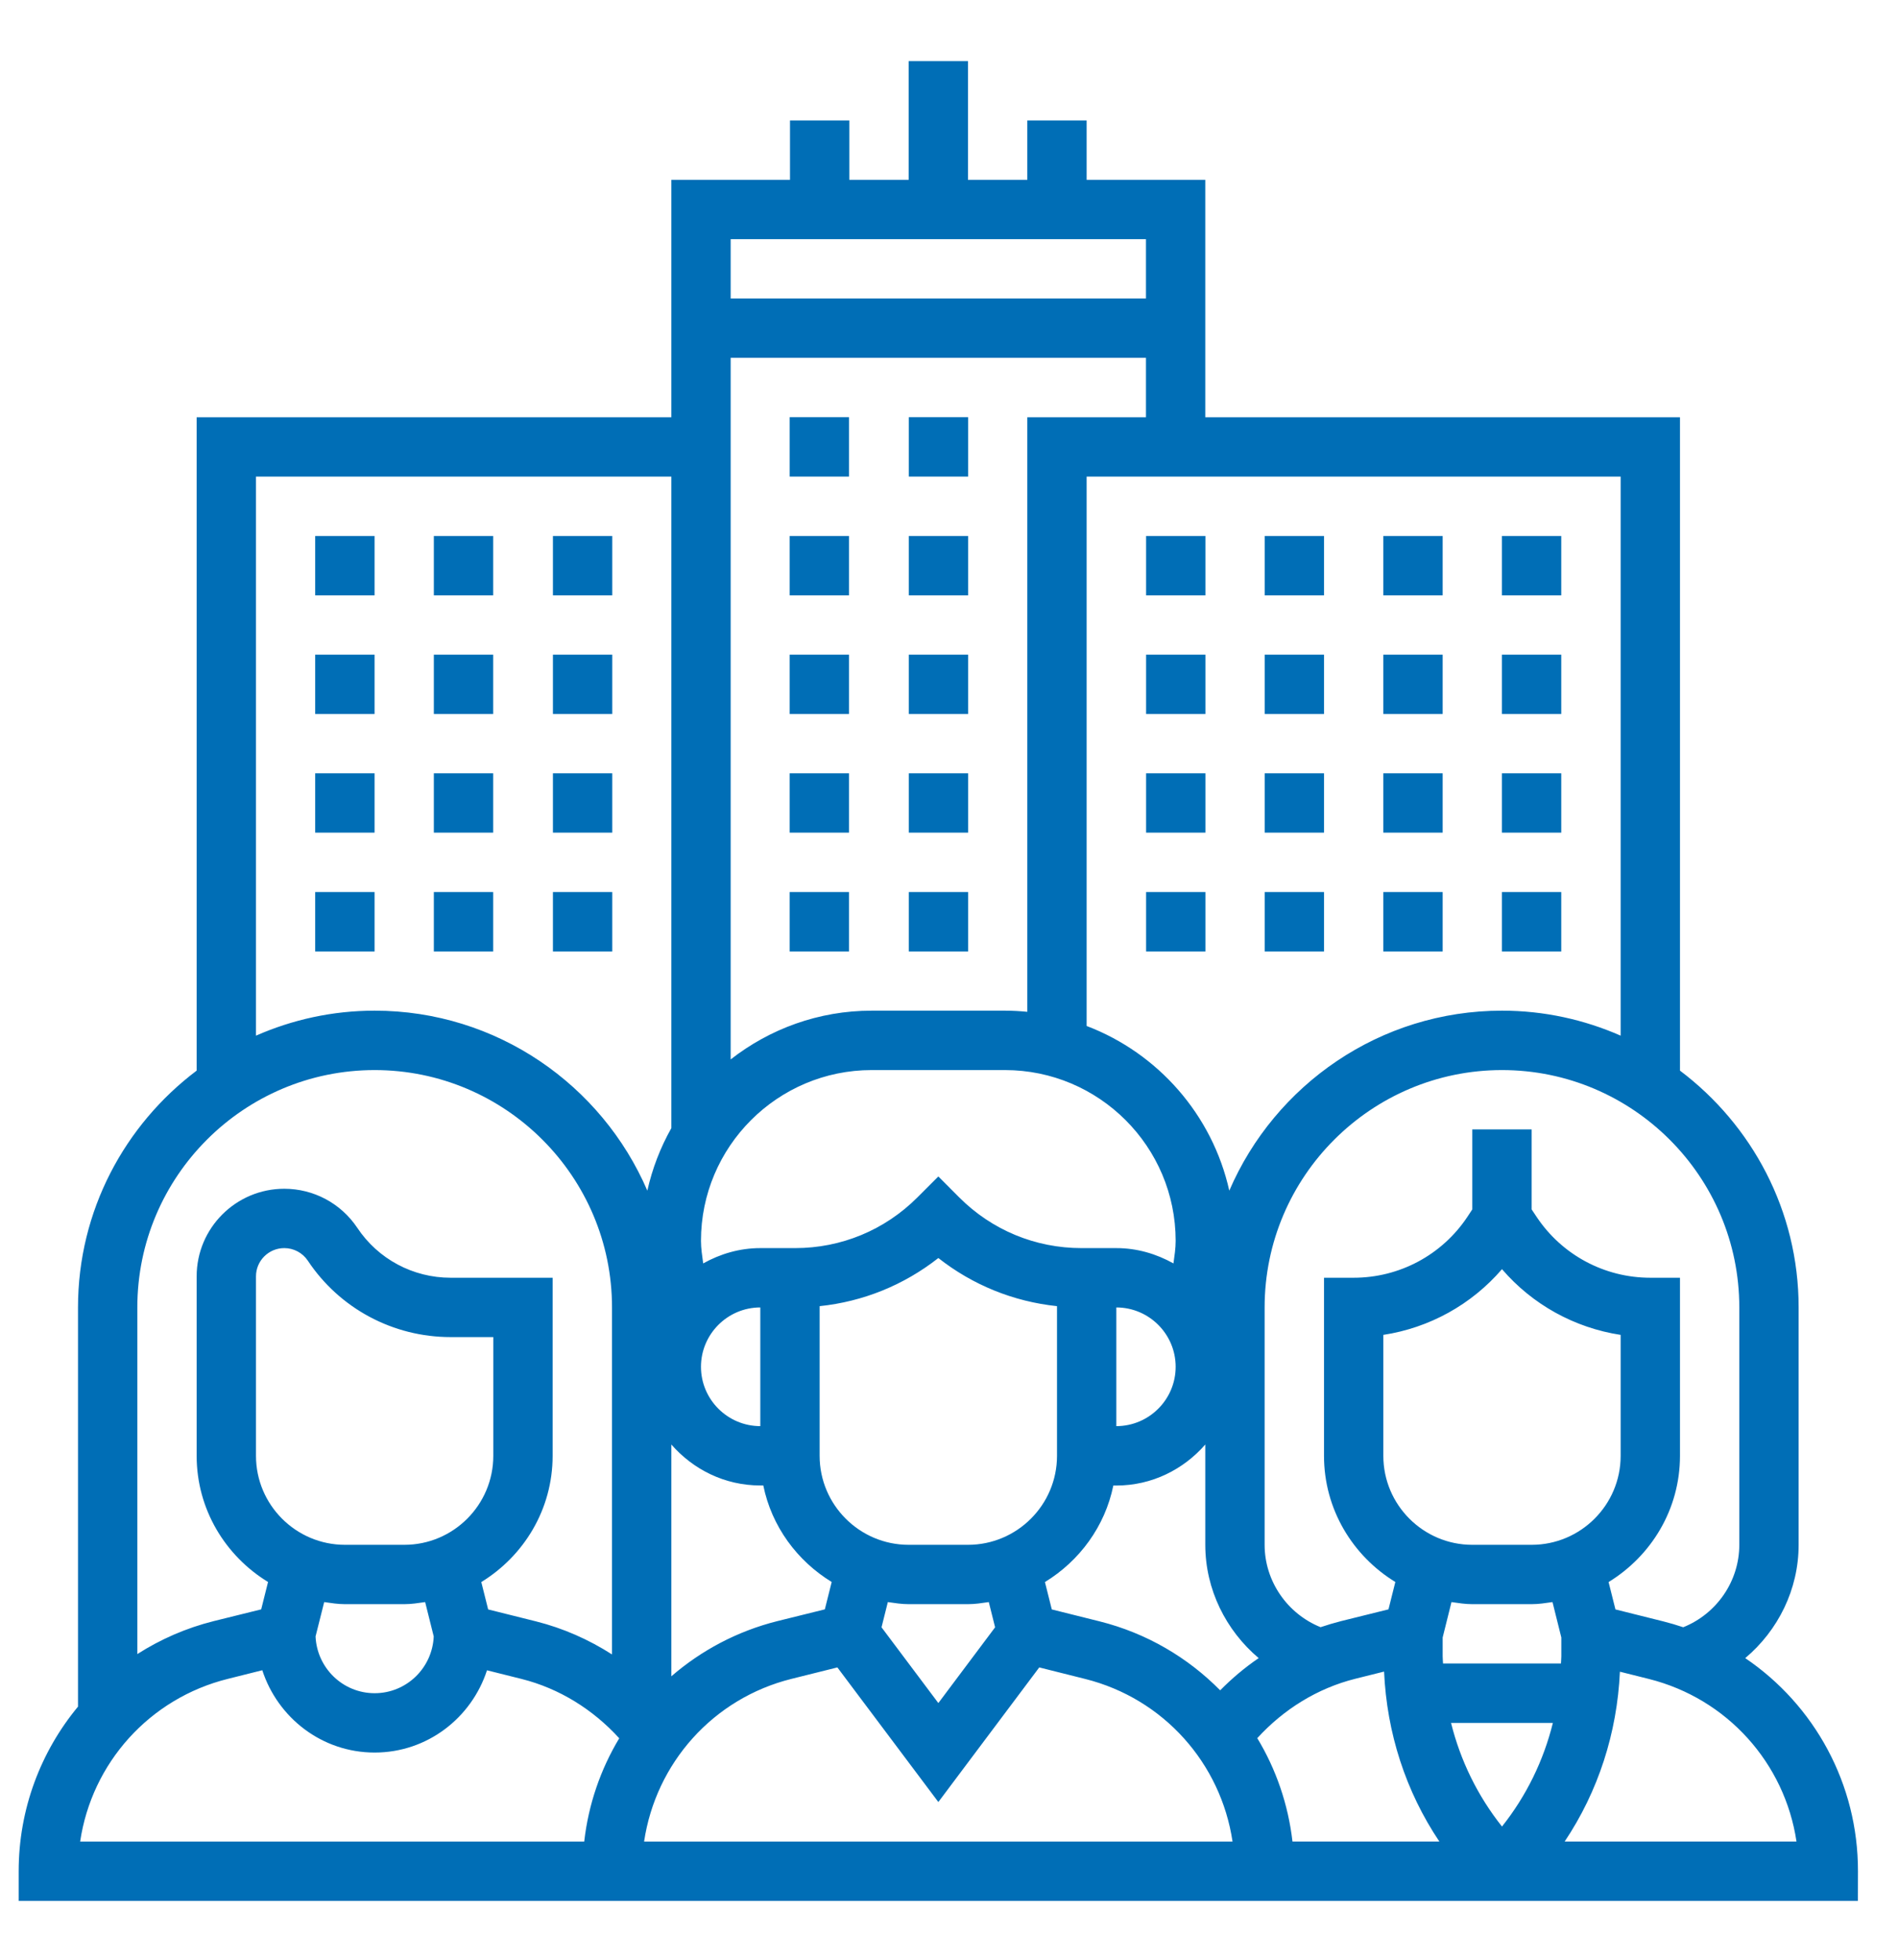 <svg width="31" height="32" viewBox="0 0 31 32" fill="none" xmlns="http://www.w3.org/2000/svg">
<path d="M28.505 27.075C29.041 26.624 29.377 25.954 29.377 25.225V21.349C29.377 19.768 28.613 18.367 27.439 17.482V6.813H19.686V2.936H17.748V1.967H16.779V2.936H15.81V0.998H14.841V2.936H13.872V1.967H12.903V2.936H10.965V6.813H3.212V17.482C2.038 18.367 1.274 19.768 1.274 21.349V27.867C0.665 28.602 0.305 29.541 0.305 30.555V31.04H30.345L30.346 30.556C30.349 29.128 29.634 27.84 28.505 27.075ZM28.408 21.349V25.225C28.408 25.821 28.037 26.353 27.492 26.571C27.385 26.535 27.277 26.503 27.166 26.475L26.385 26.28L26.273 25.833C26.969 25.407 27.439 24.646 27.439 23.772V20.864H26.955C26.207 20.864 25.513 20.493 25.098 19.871L25.016 19.748V18.442H24.047V19.748L23.966 19.871C23.551 20.493 22.857 20.864 22.109 20.864H21.625V23.772C21.625 24.646 22.095 25.407 22.79 25.832L22.678 26.279L21.903 26.471C21.79 26.5 21.679 26.533 21.569 26.57C21.027 26.352 20.655 25.82 20.655 25.225V21.349C20.655 19.212 22.395 17.473 24.532 17.473C26.669 17.473 28.408 19.212 28.408 21.349ZM19.202 20.261C19.202 20.386 19.183 20.507 19.166 20.63C18.888 20.475 18.573 20.38 18.233 20.38H17.748H17.665C16.91 20.38 16.201 20.086 15.668 19.553L15.326 19.21L14.983 19.553C14.45 20.086 13.741 20.38 12.986 20.38H12.903H12.418C12.078 20.38 11.763 20.475 11.485 20.63C11.469 20.507 11.449 20.386 11.449 20.261C11.449 18.723 12.7 17.473 14.237 17.473H16.414C17.951 17.473 19.202 18.723 19.202 20.261ZM19.929 27.601C19.402 27.067 18.73 26.668 17.96 26.475L17.179 26.28L17.067 25.833C17.631 25.488 18.048 24.925 18.184 24.257H18.233C18.815 24.257 19.331 23.994 19.686 23.587V25.225C19.686 25.953 20.023 26.623 20.558 27.075C20.332 27.228 20.122 27.406 19.929 27.601ZM10.965 27.372V23.587C11.32 23.994 11.836 24.256 12.418 24.256H12.467C12.603 24.925 13.02 25.487 13.584 25.832L13.472 26.279L12.696 26.471C12.038 26.636 11.452 26.951 10.965 27.372ZM12.418 23.287C11.884 23.287 11.449 22.852 11.449 22.318C11.449 21.784 11.884 21.349 12.418 21.349V23.287ZM15.81 25.225H14.841C14.04 25.225 13.387 24.573 13.387 23.772V21.328C14.098 21.254 14.765 20.983 15.326 20.542C15.886 20.983 16.553 21.253 17.264 21.328V23.772C17.264 24.573 16.611 25.225 15.81 25.225ZM14.501 26.16C14.613 26.176 14.725 26.194 14.841 26.194H15.81C15.926 26.194 16.038 26.176 16.15 26.16L16.253 26.572L15.326 27.809L14.398 26.572L14.501 26.16ZM18.233 21.349C18.767 21.349 19.202 21.784 19.202 22.318C19.202 22.852 18.767 23.287 18.233 23.287V21.349ZM12.931 27.413L13.677 27.227L15.326 29.425L16.974 27.227L17.724 27.415C19.008 27.737 19.941 28.795 20.131 30.071H10.52C10.71 28.792 11.645 27.732 12.931 27.413ZM20.535 28.382C20.964 27.912 21.517 27.567 22.137 27.412L22.606 27.295C22.651 28.297 22.959 29.25 23.509 30.07H21.11C21.04 29.462 20.841 28.888 20.535 28.382ZM24.532 20.724C25.03 21.303 25.717 21.682 26.47 21.797V23.772C26.47 24.573 25.818 25.225 25.016 25.225H24.047C23.246 25.225 22.594 24.573 22.594 23.772V21.797C23.347 21.682 24.033 21.303 24.532 20.724ZM24.047 26.194H25.016C25.133 26.194 25.244 26.176 25.357 26.16L25.501 26.738V27.046C25.501 27.085 25.496 27.124 25.495 27.163H23.569C23.568 27.124 23.563 27.085 23.563 27.046V26.738L23.707 26.16C23.82 26.176 23.931 26.194 24.047 26.194ZM23.7 28.133H25.363C25.211 28.748 24.931 29.323 24.532 29.825C24.133 29.323 23.853 28.748 23.7 28.133ZM26.47 16.911C25.876 16.65 25.221 16.503 24.532 16.503C22.537 16.503 20.821 17.716 20.078 19.442C19.802 18.204 18.914 17.197 17.748 16.753V7.782H26.47V16.911ZM16.779 6.813V16.522C16.659 16.51 16.537 16.503 16.414 16.503H14.237C13.369 16.503 12.571 16.802 11.934 17.299V5.843H18.717V6.813H16.779ZM18.717 3.905V4.874H11.934V3.905H18.717ZM4.181 7.782H10.965V18.421C10.787 18.737 10.654 19.079 10.573 19.442C9.83 17.716 8.114 16.503 6.119 16.503C5.43 16.503 4.775 16.65 4.181 16.911V7.782ZM6.119 17.473C8.257 17.473 9.996 19.212 9.996 21.349V27.015C9.615 26.771 9.197 26.586 8.754 26.475L7.973 26.28L7.861 25.833C8.556 25.407 9.026 24.646 9.026 23.772V20.864H7.36C6.745 20.864 6.175 20.559 5.835 20.048C5.568 19.649 5.123 19.411 4.643 19.411C3.854 19.411 3.212 20.052 3.212 20.841V23.772C3.212 24.646 3.682 25.407 4.378 25.832L4.266 26.279L3.49 26.471C3.038 26.584 2.619 26.769 2.243 27.009V21.349C2.243 19.212 3.982 17.473 6.119 17.473ZM6.604 25.225H5.635C4.833 25.225 4.181 24.573 4.181 23.772V20.841C4.181 20.587 4.388 20.38 4.643 20.38C4.798 20.38 4.942 20.457 5.028 20.586C5.548 21.367 6.42 21.833 7.36 21.833H8.057V23.772C8.057 24.573 7.405 25.225 6.604 25.225ZM5.295 26.16C5.407 26.176 5.518 26.194 5.635 26.194H6.604C6.72 26.194 6.831 26.176 6.944 26.16L7.084 26.721C7.062 27.236 6.639 27.648 6.119 27.648C5.599 27.648 5.177 27.236 5.154 26.721L5.295 26.16ZM3.725 27.413L4.284 27.273C4.537 28.05 5.259 28.617 6.119 28.617C6.979 28.617 7.701 28.051 7.954 27.274L8.518 27.415C9.136 27.57 9.687 27.915 10.114 28.384C9.81 28.889 9.611 29.462 9.542 30.071H1.309C1.498 28.791 2.438 27.732 3.725 27.413ZM25.555 30.071C26.104 29.251 26.412 28.298 26.458 27.297L26.93 27.415C28.214 27.737 29.152 28.794 29.342 30.07H25.555V30.071Z" fill="#006EB6"/>
<path d="M12.898 6.812H13.867V7.782H12.898V6.812Z" fill="#006EB6"/>
<path d="M14.844 6.812H15.813V7.782H14.844V6.812Z" fill="#006EB6"/>
<path d="M12.898 8.752H13.867V9.721H12.898V8.752Z" fill="#006EB6"/>
<path d="M14.844 8.752H15.813V9.721H14.844V8.752Z" fill="#006EB6"/>
<path d="M14.844 10.69H15.813V11.659H14.844V10.69Z" fill="#006EB6"/>
<path d="M12.898 10.69H13.867V11.659H12.898V10.69Z" fill="#006EB6"/>
<path d="M12.898 12.627H13.867V13.596H12.898V12.627Z" fill="#006EB6"/>
<path d="M14.844 12.627H15.813V13.596H14.844V12.627Z" fill="#006EB6"/>
<path d="M14.844 14.566H15.813V15.536H14.844V14.566Z" fill="#006EB6"/>
<path d="M12.898 14.566H13.867V15.536H12.898V14.566Z" fill="#006EB6"/>
<path d="M18.719 8.752H19.688V9.721H18.719V8.752Z" fill="#006EB6"/>
<path d="M18.719 12.627H19.688V13.596H18.719V12.627Z" fill="#006EB6"/>
<path d="M18.719 10.69H19.688V11.659H18.719V10.69Z" fill="#006EB6"/>
<path d="M18.719 14.566H19.688V15.536H18.719V14.566Z" fill="#006EB6"/>
<path d="M20.656 8.752H21.625V9.721H20.656V8.752Z" fill="#006EB6"/>
<path d="M20.656 14.566H21.625V15.536H20.656V14.566Z" fill="#006EB6"/>
<path d="M20.656 12.627H21.625V13.596H20.656V12.627Z" fill="#006EB6"/>
<path d="M20.656 10.69H21.625V11.659H20.656V10.69Z" fill="#006EB6"/>
<path d="M22.594 8.752H23.563V9.721H22.594V8.752Z" fill="#006EB6"/>
<path d="M22.594 10.69H23.563V11.659H22.594V10.69Z" fill="#006EB6"/>
<path d="M22.594 12.627H23.563V13.596H22.594V12.627Z" fill="#006EB6"/>
<path d="M22.594 14.566H23.563V15.536H22.594V14.566Z" fill="#006EB6"/>
<path d="M24.531 8.752H25.5V9.721H24.531V8.752Z" fill="#006EB6"/>
<path d="M24.531 12.627H25.5V13.596H24.531V12.627Z" fill="#006EB6"/>
<path d="M24.531 10.69H25.5V11.659H24.531V10.69Z" fill="#006EB6"/>
<path d="M24.531 14.566H25.5V15.536H24.531V14.566Z" fill="#006EB6"/>
<path d="M5.148 14.566H6.118V15.536H5.148V14.566Z" fill="#006EB6"/>
<path d="M5.148 10.69H6.118V11.659H5.148V10.69Z" fill="#006EB6"/>
<path d="M5.148 8.752H6.118V9.721H5.148V8.752Z" fill="#006EB6"/>
<path d="M5.148 12.627H6.118V13.596H5.148V12.627Z" fill="#006EB6"/>
<path d="M7.086 14.566H8.055V15.536H7.086V14.566Z" fill="#006EB6"/>
<path d="M7.086 12.627H8.055V13.596H7.086V12.627Z" fill="#006EB6"/>
<path d="M7.086 10.69H8.055V11.659H7.086V10.69Z" fill="#006EB6"/>
<path d="M7.086 8.752H8.055V9.721H7.086V8.752Z" fill="#006EB6"/>
<path d="M9.031 12.627H10V13.596H9.031V12.627Z" fill="#006EB6"/>
<path d="M9.031 14.566H10V15.536H9.031V14.566Z" fill="#006EB6"/>
<path d="M9.031 10.69H10V11.659H9.031V10.69Z" fill="#006EB6"/>
<path d="M9.031 8.752H10V9.721H9.031V8.752Z" fill="#006EB6"/>
</svg>
